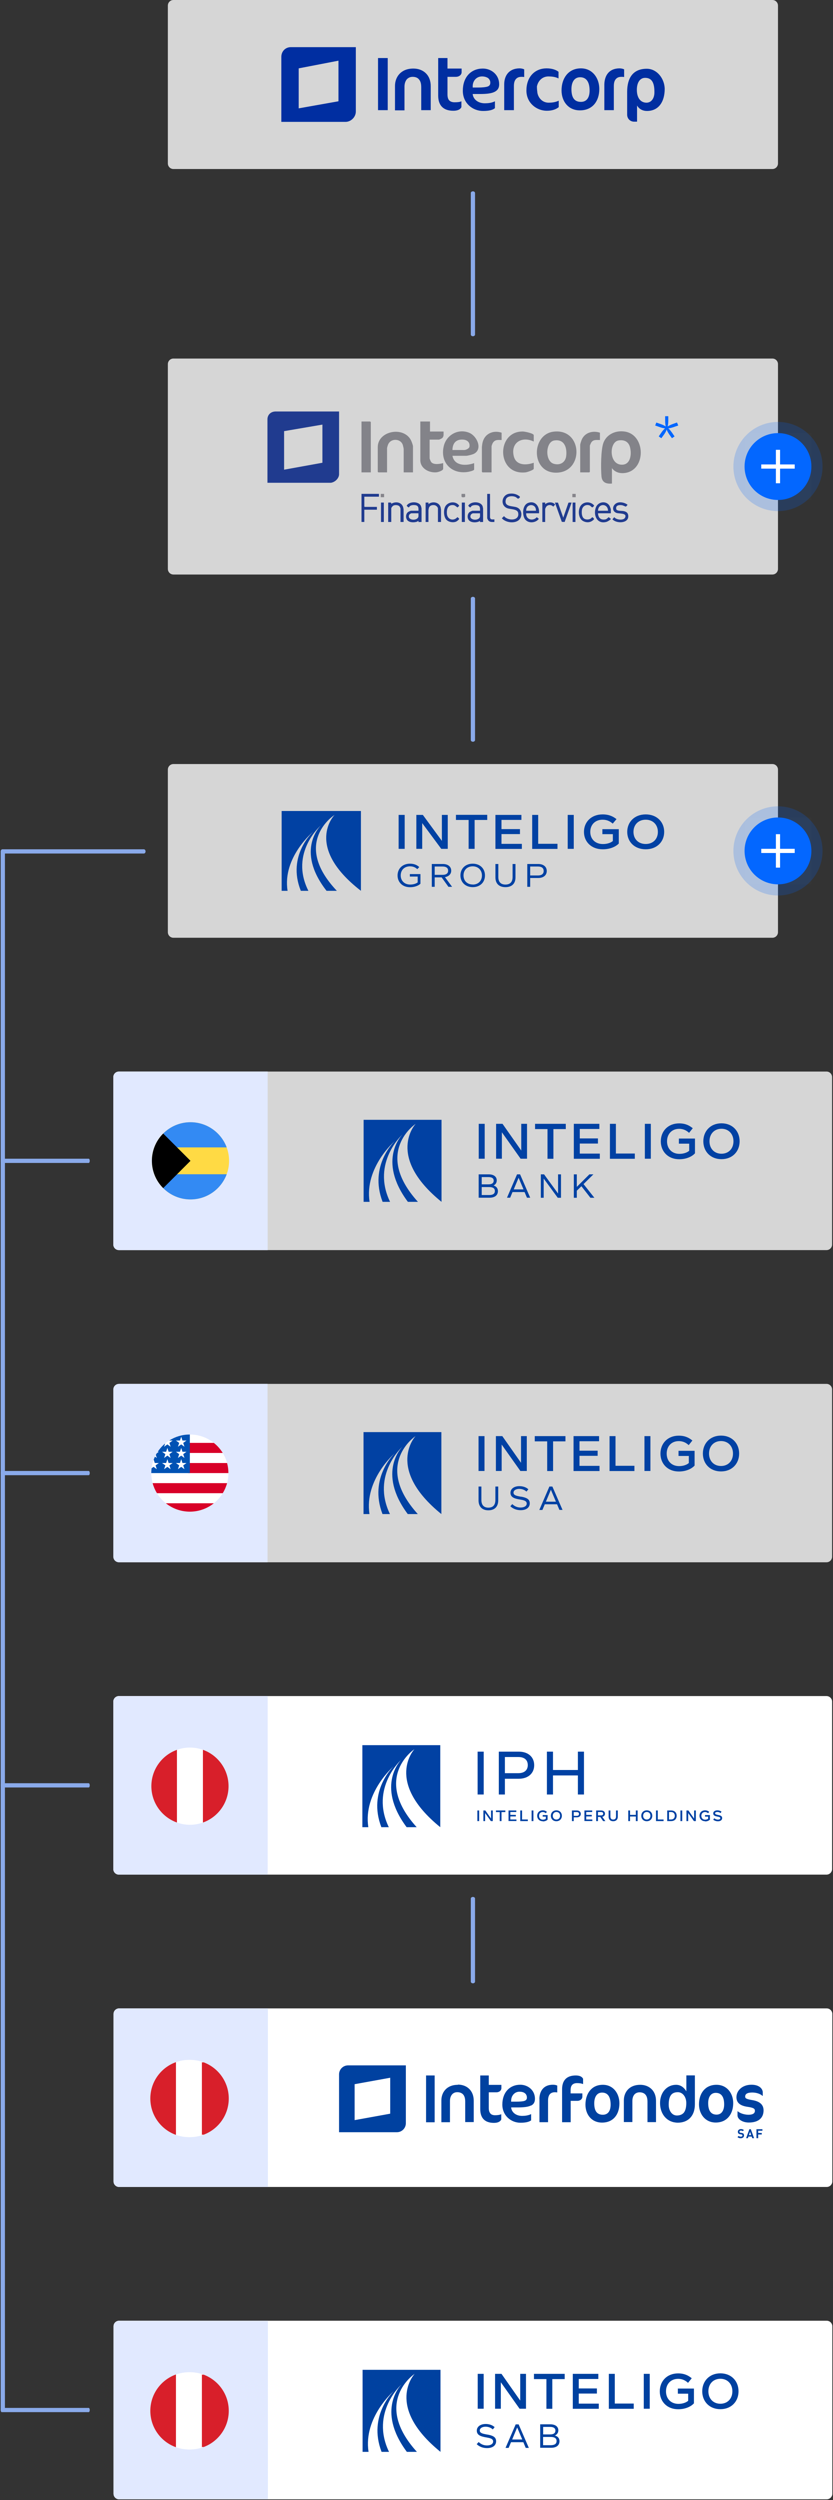 <svg width="299" height="897" viewBox="0 0 299 897" fill="none" xmlns="http://www.w3.org/2000/svg">
<rect x="0" y="0" width="299" height="897" fill="#333333" stroke="none"/>
<path d="M277.252 274.139H62.25C61.145 274.139 60.25 275.034 60.25 276.139V334.47C60.25 335.575 61.145 336.47 62.25 336.47H277.252C278.357 336.47 279.252 335.575 279.252 334.47V276.139C279.252 275.034 278.357 274.139 277.252 274.139Z" fill="white" fill-opacity="0.8"/>
<path d="M143.085 292.389H145.258V304.569H143.085V292.389Z" fill="#0141A3"/>
<path d="M151.55 295.332V304.569H149.445V292.389H151.777L158.613 301.716V292.389H160.718V304.569H158.386L151.55 295.332Z" fill="#0141A3"/>
<path d="M170.361 294.199V304.568H168.211V294.199H163.661V292.365H174.888V294.199H170.339H170.361Z" fill="#0141A3"/>
<path d="M177.855 292.389H187.158V294.177H180.005V297.482H186.637V299.271H180.005V302.78H187.316V304.591H177.832V292.411L177.855 292.389Z" fill="#0141A3"/>
<path d="M191.006 292.389H193.179V302.757H200.105V304.591H191.028V292.411L191.006 292.389Z" fill="#0141A3"/>
<path d="M203.773 292.389H205.946V304.569H203.773V292.389Z" fill="#0141A3"/>
<path d="M216.335 304.726C212.238 304.726 209.612 302.01 209.612 298.478C209.612 294.946 212.215 292.207 216.312 292.207C218.78 292.207 220.206 293.067 221.292 293.905L219.934 295.512C219.187 294.878 218.101 294.109 216.312 294.109C213.619 294.109 211.876 295.92 211.876 298.478C211.876 301.036 213.641 302.847 216.426 302.847C218.101 302.847 219.346 302.304 219.979 301.761V299.293H216.222V297.505H222.107V302.666C221.111 303.708 219.097 304.726 216.358 304.726H216.335Z" fill="#0141A3"/>
<path d="M225.141 298.478C225.141 294.946 227.744 292.207 231.773 292.207C235.802 292.207 238.405 294.946 238.405 298.478C238.405 302.01 235.802 304.726 231.773 304.726C227.744 304.726 225.141 302.01 225.141 298.478ZM236.142 298.478C236.142 295.92 234.376 294.109 231.773 294.109C229.17 294.109 227.382 295.897 227.382 298.478C227.382 301.059 229.147 302.825 231.773 302.825C234.399 302.825 236.142 301.059 236.142 298.478Z" fill="#0141A3"/>
<path d="M147.114 313.6V314.505H149.921V316.611C149.446 316.973 148.518 317.38 147.25 317.38C146.231 317.38 145.371 317.063 144.76 316.452C144.149 315.863 143.832 315.026 143.832 314.12C143.832 312.151 145.168 310.838 147.182 310.838C148.495 310.838 149.265 311.381 149.785 311.856L150.487 311.109C149.898 310.566 148.925 309.887 147.159 309.887C145.847 309.887 144.715 310.317 143.9 311.109C143.13 311.856 142.7 312.943 142.7 314.12C142.7 315.297 143.13 316.362 143.923 317.131C144.737 317.924 145.869 318.331 147.205 318.331C148.97 318.331 150.283 317.697 150.917 317.086V313.622H147.069L147.114 313.6Z" fill="#0141A3"/>
<path d="M159.699 314.732C161.125 314.46 161.963 313.6 161.963 312.4C161.963 310.951 160.786 310 158.975 310H154.991V318.195H156.032V314.8H158.522L160.967 318.195H162.28L159.722 314.732H159.699ZM156.032 310.906H158.885C160.152 310.906 160.854 311.426 160.854 312.4C160.854 313.373 160.152 313.894 158.885 313.894H156.032V310.906Z" fill="#0141A3"/>
<path d="M169.683 309.887C167.079 309.887 165.269 311.63 165.269 314.098C165.269 316.565 167.079 318.308 169.683 318.308C170.973 318.308 172.082 317.901 172.897 317.109C173.666 316.362 174.074 315.297 174.074 314.098C174.074 311.607 172.263 309.887 169.683 309.887ZM169.683 317.358C168.709 317.358 167.894 317.041 167.283 316.452C166.695 315.863 166.378 315.048 166.378 314.098C166.378 313.147 166.695 312.332 167.283 311.743C167.894 311.155 168.709 310.838 169.683 310.838C171.629 310.838 172.987 312.196 172.987 314.12C172.987 315.071 172.67 315.886 172.082 316.475C171.493 317.063 170.656 317.38 169.705 317.38L169.683 317.358Z" fill="#0141A3"/>
<path d="M183.989 310V314.686C183.989 316.452 183.106 317.38 181.431 317.38C179.756 317.38 178.873 316.452 178.873 314.686V310H177.832V314.822C177.832 317.041 179.145 318.309 181.431 318.309C183.717 318.309 185.03 317.041 185.03 314.822V310H183.989Z" fill="#0141A3"/>
<path d="M193.201 310H189.263V318.195H190.304V315.026H193.201C195.058 315.026 196.257 314.03 196.257 312.513C196.257 310.996 195.058 310 193.201 310ZM190.304 310.906H193.134C194.446 310.906 195.148 311.472 195.148 312.513C195.148 313.554 194.401 314.12 193.134 314.12H190.304V310.883V310.906Z" fill="#0141A3"/>
<path d="M101.096 319.623H103.223C101.299 307.556 112.481 298.342 112.481 298.342C112.481 298.342 102.839 306.877 107.977 319.623H110.693C103.767 305.904 115.266 296.056 115.266 296.056C115.266 296.056 105.713 304.907 117.212 319.623H120.902C104.514 302.281 120.087 292.388 120.087 292.388C120.087 292.388 108.973 303.685 129.549 319.623V290.984H101.096V319.623Z" fill="#0141A3"/>
<path d="M169.751 120.646C169.331 120.646 168.99 120.375 168.99 120.041V69.252C168.99 68.918 169.331 68.647 169.751 68.647C170.17 68.647 170.511 68.918 170.511 69.252V120.041C170.511 120.375 170.17 120.646 169.751 120.646Z" fill="#8AAAEA"/>
<path d="M169.751 266.139C169.331 266.139 168.99 265.867 168.99 265.534V214.744C168.99 214.41 169.331 214.139 169.751 214.139C170.17 214.139 170.511 214.41 170.511 214.744V265.534C170.511 265.867 170.17 266.139 169.751 266.139Z" fill="#8AAAEA"/>
<path d="M169.751 711.615C169.331 711.615 168.99 711.344 168.99 711.01V681.22C168.99 680.887 169.331 680.615 169.751 680.615C170.17 680.615 170.511 680.887 170.511 681.22V711.01C170.511 711.344 170.17 711.615 169.751 711.615Z" fill="#8AAAEA"/>
<path d="M52.25 305.488C52.25 305.907 51.979 306.248 51.645 306.248L0.855 306.248C0.521 306.248 0.25 305.907 0.25 305.488C0.25 305.068 0.521 304.727 0.855 304.727L51.645 304.727C51.979 304.727 52.25 305.068 52.25 305.488Z" fill="#8AAAEA"/>
<path d="M32.215 416.505C32.215 416.925 32.049 417.266 31.843 417.266L0.622 417.266C0.417 417.266 0.25 416.925 0.25 416.505C0.25 416.086 0.417 415.745 0.622 415.745L31.843 415.745C32.049 415.745 32.215 416.086 32.215 416.505Z" fill="#8AAAEA"/>
<path d="M32.215 528.542C32.215 528.962 32.049 529.303 31.843 529.303L0.622 529.303C0.417 529.303 0.25 528.962 0.25 528.542C0.25 528.123 0.417 527.782 0.622 527.782L31.843 527.782C32.049 527.782 32.215 528.123 32.215 528.542Z" fill="#8AAAEA"/>
<path d="M32.215 640.583C32.215 641.003 32.049 641.344 31.843 641.344L0.622 641.344C0.417 641.344 0.25 641.003 0.25 640.583C0.25 640.164 0.417 639.823 0.622 639.823L31.843 639.823C32.049 639.823 32.215 640.164 32.215 640.583Z" fill="#8AAAEA"/>
<path d="M32.215 864.716C32.215 865.136 32.049 865.477 31.843 865.477L0.622 865.477C0.417 865.477 0.25 865.136 0.25 864.716C0.25 864.297 0.417 863.956 0.622 863.956L31.843 863.956C32.049 863.956 32.215 864.297 32.215 864.716Z" fill="#8AAAEA"/>
<path d="M1.01 865.248C0.591 865.248 0.25 864.977 0.25 864.643L0.25 305.853C0.25 305.519 0.591 305.248 1.01 305.248C1.43 305.248 1.771 305.519 1.771 305.853L1.771 864.643C1.771 864.977 1.43 865.248 1.01 865.248Z" fill="#8AAAEA"/>
<path d="M277.251 128.646H62.251C61.146 128.646 60.251 129.542 60.251 130.646V204.139C60.251 205.243 61.146 206.139 62.251 206.139H277.251C278.356 206.139 279.251 205.243 279.251 204.139V130.646C279.251 129.542 278.356 128.646 277.251 128.646Z" fill="white" fill-opacity="0.8"/>
<path d="M277.251 0H62.251C61.146 0 60.251 0.895 60.251 2V58.646C60.251 59.751 61.146 60.646 62.251 60.646H277.251C278.356 60.646 279.251 59.751 279.251 58.646V2C279.251 0.895 278.356 0 277.251 0Z" fill="white" fill-opacity="0.8"/>
<g clip-path="url(#clip0_2391_7178)">
<path d="M104.388 16.917C102.431 16.917 100.982 18.439 100.982 20.395V43.729H124.025C125.982 43.729 127.721 41.99 127.721 40.033V16.917H104.388ZM121.489 36.338L107.214 38.874V24.526L121.489 21.772V36.338Z" fill="#002EA1"/>
<path d="M173.302 24.598C169.099 24.598 166.127 27.642 166.127 32.569C166.127 37.062 169.678 39.816 173.374 39.816C175.548 39.816 176.925 39.453 177.649 38.801V36.338C176.562 36.917 175.186 37.062 174.026 37.062C171.78 37.062 169.968 35.83 169.678 33.874V33.729H172.287C174.751 33.729 176.49 33.511 177.577 32.932C178.664 32.352 179.171 31.555 179.171 30.25C179.171 26.772 176.345 24.598 173.302 24.598ZM175.041 31.048C174.388 31.265 173.302 31.41 171.49 31.41H169.678V30.758C169.751 28.946 171.055 27.424 173.012 27.424C173.881 27.424 174.606 27.642 175.186 28.004C175.693 28.439 176.055 29.019 175.983 29.816C175.983 30.323 175.693 30.83 175.041 31.048ZM180.983 30.25V39.526H184.461V30.903C184.461 29.743 184.678 28.946 185.186 28.366C185.693 27.787 186.345 27.569 187.215 27.569C187.577 27.569 187.867 27.569 188.157 27.642V24.888C187.722 24.671 187.142 24.526 186.418 24.526C182.505 24.598 180.983 27.352 180.983 30.25ZM135.692 20.83V39.526H139.171V20.83H135.692ZM148.374 24.598C143.808 24.598 141.779 27.714 141.779 30.83V39.599H145.185V31.12C145.185 30.033 145.475 29.163 145.982 28.511C146.49 27.932 147.214 27.569 148.084 27.569C149.098 27.569 149.895 27.859 150.403 28.511C150.982 29.163 151.2 30.106 151.2 31.337V39.526H154.606V31.048C154.678 26.845 151.852 24.598 148.374 24.598ZM160.693 20.83H157.287V34.309C157.287 37.714 159.026 39.743 162.722 39.743C164.316 39.743 165.258 39.236 165.62 38.439V36.338C165.041 36.627 164.171 36.7 163.156 36.7C162.359 36.7 161.707 36.483 161.272 36.048C160.838 35.613 160.62 34.888 160.62 33.874V27.569H163.591C165.041 27.569 165.693 26.627 165.693 25.975V24.598H160.62V20.83H160.693ZM216.925 30.25V39.526H220.331V30.903C220.331 29.743 220.549 28.946 221.056 28.366C221.563 27.787 222.215 27.569 223.085 27.569C223.447 27.569 223.737 27.569 224.027 27.642V24.888C223.592 24.671 223.012 24.526 222.288 24.526C218.447 24.598 216.998 27.279 216.925 30.25ZM208.519 24.526C204.027 24.526 201.563 28.077 201.563 32.424C201.563 36.338 203.954 39.599 208.157 39.599C212.65 39.599 215.114 36.338 215.114 31.917C215.114 28.077 212.722 24.526 208.519 24.526ZM208.519 36.555C206.128 36.555 205.114 34.961 205.114 31.99C205.114 29.526 206.128 27.714 208.23 27.714C210.548 27.714 211.635 29.526 211.635 32.497C211.635 34.961 210.621 36.555 208.519 36.555ZM192.867 33.004V33.149C193.157 35.106 194.679 36.845 196.925 36.845C198.084 36.845 199.389 36.7 200.548 36.12V38.439C199.751 39.091 198.447 39.743 196.273 39.743C192.65 39.743 188.954 36.99 188.954 32.497C188.954 27.569 191.997 24.526 196.2 24.526C198.374 24.526 199.751 25.178 200.476 25.758V28.149C199.389 27.569 198.012 27.424 196.853 27.424C194.606 27.424 193.084 29.091 192.722 31.048C192.722 32.135 192.867 33.004 192.867 33.004ZM232.143 24.671C227.143 24.671 225.114 28.077 225.114 32.932V41.12C225.114 42.715 226.346 43.657 227.578 43.657H228.665V37.859C229.389 39.091 230.621 39.816 232.215 39.816C236.346 39.816 238.592 36.627 238.592 31.845C238.52 28.294 235.911 24.671 232.143 24.671ZM232.07 36.845C229.969 36.845 228.592 35.178 228.592 32.207C228.592 29.671 229.679 27.932 231.563 27.932C233.81 27.932 234.897 29.453 234.897 32.932C234.969 35.323 233.737 36.845 232.07 36.845Z" fill="#002EA1"/>
</g>
<circle cx="279.251" cy="167.393" r="12" fill="#0166FF"/>
<circle cx="279.251" cy="167.393" r="14" stroke="#0166FF" stroke-opacity="0.2" stroke-width="4"/>
<rect width="24" height="24" transform="translate(267.251 155.393)" fill="white" fill-opacity="0.01" style="mix-blend-mode:multiply"/>
<path d="M280.001 166.643V161.393H278.501V166.643H273.251V168.143H278.501V173.393H280.001V168.143H285.251V166.643H280.001Z" fill="white"/>
<circle cx="279.252" cy="305.305" r="12" fill="#0166FF"/>
<circle cx="279.252" cy="305.305" r="14" stroke="#0166FF" stroke-opacity="0.2" stroke-width="4"/>
<rect width="24" height="24" transform="translate(267.252 293.305)" fill="white" fill-opacity="0.01" style="mix-blend-mode:multiply"/>
<path d="M280.002 304.555V299.305H278.502V304.555H273.252V306.055H278.502V311.305H280.002V306.055H285.252V304.555H280.002Z" fill="white"/>
<path d="M296.672 384.471H42.672C41.567 384.471 40.672 385.366 40.672 386.471V446.538C40.672 447.642 41.567 448.538 42.672 448.538H296.672C297.776 448.538 298.672 447.642 298.672 446.538V386.471C298.672 385.366 297.776 384.471 296.672 384.471Z" fill="white" fill-opacity="0.8"/>
<path d="M40.672 386.471C40.672 385.366 41.567 384.471 42.672 384.471H96.081V448.538H42.672C41.567 448.538 40.672 447.642 40.672 446.538V386.471Z" fill="#E1E9FF"/>
<g clip-path="url(#clip1_2391_7178)">
<path d="M68.377 430.357C76.027 430.357 82.229 424.155 82.229 416.505C82.229 408.854 76.027 402.652 68.377 402.652C60.726 402.652 54.524 408.854 54.524 416.505C54.524 424.155 60.726 430.357 68.377 430.357Z" fill="#FFDA44"/>
<path d="M62.956 411.687H81.367C79.41 406.412 74.332 402.652 68.376 402.652C64.551 402.652 61.089 404.203 58.582 406.71L62.956 411.687Z" fill="#338AF3"/>
<path d="M62.956 421.323H81.368C79.41 426.598 74.333 430.357 68.377 430.357C64.552 430.357 61.089 428.807 58.582 426.3L62.956 421.323Z" fill="#338AF3"/>
<path d="M58.582 406.71C53.172 412.12 53.172 420.89 58.582 426.3C60.817 424.065 62.967 421.915 68.377 416.505L58.582 406.71Z" fill="black"/>
</g>
<path d="M130.564 431.225H132.658C130.75 418.823 141.755 409.352 141.755 409.352C141.755 409.352 132.286 418.124 137.335 431.225H140.01C133.193 417.124 144.501 407.001 144.501 407.001C144.501 407.001 135.124 416.1 146.408 431.225H150.015C133.891 413.401 149.2 403.232 149.2 403.232C149.2 403.232 138.289 414.843 158.484 431.225V401.789H130.518V431.225H130.564Z" fill="#0141A3"/>
<path d="M171.838 403.23H173.978V415.749H171.838V403.23Z" fill="#0141A3"/>
<path d="M180.145 406.255V415.749H178.074V403.23H180.377L187.101 412.817V403.23H189.172V415.749H186.868L180.145 406.255Z" fill="#0141A3"/>
<path d="M198.641 405.115V415.772H196.524V405.115H192.057V403.23H203.084V405.115H198.617H198.641Z" fill="#0141A3"/>
<path d="M205.994 403.23H215.137V405.069H208.111V408.466H214.625V410.304H208.111V413.911H215.3V415.772H205.971V403.254L205.994 403.23Z" fill="#0141A3"/>
<path d="M218.93 403.23H221.07V413.887H227.863V415.772H218.93V403.254V403.23Z" fill="#0141A3"/>
<path d="M231.469 403.23H233.609V415.749H231.469V403.23Z" fill="#0141A3"/>
<path d="M243.801 415.936C239.776 415.936 237.193 413.144 237.193 409.514C237.193 405.884 239.753 403.068 243.777 403.068C246.197 403.068 247.593 403.953 248.663 404.813L247.337 406.466C246.616 405.814 245.522 405.023 243.777 405.023C241.148 405.023 239.427 406.884 239.427 409.514C239.427 412.143 241.172 414.005 243.894 414.005C245.522 414.005 246.779 413.446 247.383 412.888V410.351H243.684V408.513H249.454V413.818C248.477 414.889 246.499 415.936 243.824 415.936H243.801Z" fill="#0141A3"/>
<path d="M252.456 409.49C252.456 405.86 255.015 403.045 258.97 403.045C262.925 403.045 265.484 405.86 265.484 409.49C265.484 413.12 262.925 415.912 258.97 415.912C255.015 415.912 252.456 413.12 252.456 409.49ZM263.274 409.49C263.274 406.861 261.529 404.999 258.97 404.999C256.411 404.999 254.666 406.838 254.666 409.49C254.666 412.143 256.411 413.958 258.97 413.958C261.529 413.958 263.274 412.143 263.274 409.49Z" fill="#0141A3"/>
<path d="M177.142 425.362C177.91 424.989 178.305 424.338 178.305 423.523C178.305 422.197 177.212 421.359 175.467 421.359H171.814V429.736H175.746C177.607 429.736 178.724 428.852 178.724 427.363C178.724 426.362 178.143 425.641 177.119 425.338L177.142 425.362ZM175.374 424.943H172.908V422.337H175.304C176.561 422.337 177.212 422.755 177.212 423.616C177.212 424.477 176.584 424.943 175.374 424.943ZM172.908 425.92H175.583C176.956 425.92 177.631 426.385 177.631 427.339C177.631 428.293 176.956 428.782 175.607 428.782H172.908V425.92Z" fill="#0141A3"/>
<path d="M186.682 421.359H185.588L181.982 429.736H183.122L183.96 427.712H188.287L189.148 429.736H190.311L186.682 421.359ZM187.892 426.758H184.402L186.147 422.593L187.915 426.758H187.892Z" fill="#0141A3"/>
<path d="M200.316 421.359V428.247L195.291 421.359H194.128V429.759H195.152V422.872L200.2 429.759H201.363V421.359H200.316Z" fill="#0141A3"/>
<path d="M209.46 424.85L212.997 421.359H211.554L207.041 425.85V421.359H205.971V429.759H207.041V427.223L208.693 425.618L211.903 429.736V429.759H213.346L209.46 424.85Z" fill="#0141A3"/>
<path d="M296.672 496.537H42.897C41.792 496.537 40.897 497.433 40.897 498.537V558.548C40.897 559.653 41.792 560.548 42.897 560.548H296.672C297.776 560.548 298.672 559.653 298.672 558.548V498.537C298.672 497.433 297.776 496.537 296.672 496.537Z" fill="white" fill-opacity="0.8"/>
<path d="M40.672 498.537C40.672 497.433 41.567 496.537 42.672 496.537H96.033V560.548H42.672C41.567 560.548 40.672 559.653 40.672 558.548V498.537Z" fill="#E1E9FF"/>
<g clip-path="url(#clip2_2391_7178)">
<path d="M68.145 542.382C75.789 542.382 81.985 536.185 81.985 528.541C81.985 520.898 75.789 514.701 68.145 514.701C60.501 514.701 54.305 520.898 54.305 528.541C54.305 536.185 60.501 542.382 68.145 542.382Z" fill="white"/>
<path d="M67.543 528.542H81.986C81.986 527.293 81.819 526.083 81.509 524.932H67.543V528.542Z" fill="#D80027"/>
<path d="M67.543 521.321H79.954C79.107 519.939 78.023 518.717 76.76 517.711H67.543V521.321Z" fill="#D80027"/>
<path d="M68.145 542.384C71.402 542.384 74.396 541.258 76.76 539.375H59.53C61.894 541.258 64.888 542.384 68.145 542.384Z" fill="#D80027"/>
<path d="M56.336 535.763H79.954C80.634 534.653 81.162 533.44 81.508 532.152H54.782C55.128 533.44 55.656 534.653 56.336 535.763Z" fill="#D80027"/>
<path d="M60.716 516.863H61.977L60.804 517.715L61.252 519.094L60.079 518.242L58.906 519.094L59.293 517.903C58.26 518.763 57.355 519.771 56.608 520.894H57.013L56.266 521.437C56.149 521.631 56.038 521.828 55.931 522.028L56.288 523.126L55.622 522.642C55.457 522.993 55.306 523.351 55.17 523.717L55.562 524.926H57.013L55.839 525.778L56.288 527.157L55.114 526.305L54.412 526.816C54.341 527.381 54.305 527.957 54.305 528.541H68.145C68.145 520.898 68.145 519.997 68.145 514.701C65.411 514.701 62.862 515.494 60.716 516.863ZM61.252 527.157L60.079 526.305L58.906 527.157L59.354 525.778L58.181 524.926H59.631L60.079 523.547L60.527 524.926H61.977L60.804 525.778L61.252 527.157ZM60.804 521.747L61.252 523.126L60.079 522.273L58.906 523.126L59.354 521.747L58.181 520.894H59.631L60.079 519.515L60.527 520.894H61.977L60.804 521.747ZM66.216 527.157L65.043 526.305L63.87 527.157L64.318 525.778L63.145 524.926H64.595L65.043 523.547L65.491 524.926H66.942L65.768 525.778L66.216 527.157ZM65.768 521.747L66.216 523.126L65.043 522.273L63.87 523.126L64.318 521.747L63.145 520.894H64.595L65.043 519.515L65.491 520.894H66.942L65.768 521.747ZM65.768 517.715L66.216 519.094L65.043 518.242L63.87 519.094L64.318 517.715L63.145 516.863H64.595L65.043 515.483L65.491 516.863H66.942L65.768 517.715Z" fill="#0052B4"/>
</g>
<path d="M130.531 543.248H132.623C130.717 530.857 141.712 521.394 141.712 521.394C141.712 521.394 132.251 530.159 137.295 543.248H139.969C133.158 529.159 144.455 519.046 144.455 519.046C144.455 519.046 135.087 528.136 146.361 543.248H149.965C133.855 525.439 149.151 515.279 149.151 515.279C149.151 515.279 138.249 526.881 158.426 543.248V513.838H130.484V543.248H130.531Z" fill="#0141A3"/>
<path d="M171.77 515.279H173.908V527.788H171.77V515.279Z" fill="#0141A3"/>
<path d="M180.069 518.302V527.788H178V515.279H180.301L187.019 524.858V515.279H189.088V527.788H186.787L180.069 518.302Z" fill="#0141A3"/>
<path d="M198.526 517.163V527.811H196.41V517.163H191.947V515.279H202.966V517.163H198.503H198.526Z" fill="#0141A3"/>
<path d="M205.894 515.279H215.03V517.116H208.01V520.51H214.519V522.347H208.01V525.951H215.193V527.811H205.871V515.303L205.894 515.279Z" fill="#0141A3"/>
<path d="M218.796 515.279H220.935V525.928H227.722V527.811H218.796V515.303V515.279Z" fill="#0141A3"/>
<path d="M231.326 515.279H233.465V527.788H231.326V515.279Z" fill="#0141A3"/>
<path d="M243.669 527.974C239.648 527.974 237.067 525.184 237.067 521.557C237.067 517.93 239.624 515.117 243.646 515.117C246.064 515.117 247.458 516.001 248.528 516.861L247.203 518.512C246.482 517.861 245.389 517.07 243.646 517.07C241.019 517.07 239.299 518.93 239.299 521.557C239.299 524.185 241.042 526.044 243.762 526.044C245.389 526.044 246.645 525.486 247.249 524.928V522.394H243.553V520.558H249.318V525.858C248.342 526.928 246.366 527.974 243.692 527.974H243.669Z" fill="#0141A3"/>
<path d="M252.293 521.534C252.293 517.907 254.85 515.094 258.802 515.094C262.754 515.094 265.311 517.907 265.311 521.534C265.311 525.161 262.754 527.951 258.802 527.951C254.85 527.951 252.293 525.161 252.293 521.534ZM263.102 521.534C263.102 518.907 261.359 517.047 258.802 517.047C256.245 517.047 254.501 518.883 254.501 521.534C254.501 524.184 256.245 525.998 258.802 525.998C261.359 525.998 263.102 524.184 263.102 521.534Z" fill="#0141A3"/>
<path d="M177.813 533.367V538.18C177.813 539.993 176.953 540.947 175.303 540.947C173.652 540.947 172.792 539.993 172.792 538.18V533.367H171.77V538.319C171.77 540.598 173.071 541.9 175.303 541.9C177.535 541.9 178.836 540.598 178.836 538.319V533.367H177.813Z" fill="#0141A3"/>
<path d="M187.042 537.018H186.972C185.391 536.716 184.322 536.53 184.322 535.553C184.322 534.763 185.182 534.205 186.391 534.205C187.809 534.205 188.669 534.902 188.971 535.181L189.622 534.391V534.344C189.273 533.996 188.25 533.229 186.414 533.229C184.578 533.229 183.229 534.158 183.229 535.623C183.229 537.297 184.81 537.716 186.437 537.995H186.484C187.925 538.25 189.064 538.46 189.064 539.483C189.064 540.343 188.204 540.901 186.879 540.901C185.717 540.901 184.74 540.506 183.88 539.669L183.206 540.413V540.459C183.531 540.785 184.74 541.854 186.902 541.854C188.901 541.854 190.157 540.901 190.157 539.39C190.157 537.878 188.971 537.344 187.042 536.995V537.018Z" fill="#0141A3"/>
<path d="M198.27 533.367H197.201L193.598 541.737V541.784H194.69L195.55 539.738H199.944L200.804 541.76H201.92L198.27 533.367ZM199.549 538.808H195.945L197.735 534.53L199.549 538.808Z" fill="#0141A3"/>
<path d="M296.672 608.549H42.672C41.567 608.549 40.672 609.444 40.672 610.549V670.616C40.672 671.721 41.567 672.616 42.672 672.616H296.672C297.776 672.616 298.672 671.721 298.672 670.616V610.549C298.672 609.444 297.776 608.549 296.672 608.549Z" fill="white"/>
<path d="M40.672 610.549C40.672 609.444 41.567 608.549 42.672 608.549H96.081V672.616H42.672C41.567 672.616 40.672 671.721 40.672 670.616V610.549Z" fill="#E1E9FF"/>
<path d="M63.529 653.931V627.83C58.168 629.742 54.33 634.863 54.33 640.881C54.33 646.898 58.168 652.019 63.529 653.931Z" fill="#D81F2A"/>
<path d="M72.836 627.829C69.826 626.76 66.54 626.76 63.529 627.829V653.93C66.54 654.999 69.826 654.999 72.836 653.93V627.829Z" fill="white"/>
<path d="M72.836 627.83V653.931C78.197 652.019 82.035 646.897 82.035 640.881C82.035 634.864 78.197 629.742 72.836 627.83Z" fill="#D81F2A"/>
<path d="M171.343 649.596H171.994V653.412H171.343V649.596Z" fill="#0141A3"/>
<path d="M174.135 650.526V653.412H173.507V649.596H174.205L176.252 652.504V649.596H176.88V653.412H176.182L174.135 650.526Z" fill="#0141A3"/>
<path d="M180.02 650.177V653.412H179.369V650.177H178.02V649.596H181.393V650.177H180.044H180.02Z" fill="#0141A3"/>
<path d="M182.533 649.596H185.325V650.154H183.185V651.178H185.162V651.736H183.185V652.83H185.372V653.389H182.533V649.572V649.596Z" fill="#0141A3"/>
<path d="M186.744 649.596H187.396V652.83H189.466V653.412H186.744V649.596Z" fill="#0141A3"/>
<path d="M190.816 649.596H191.468V653.412H190.816V649.596Z" fill="#0141A3"/>
<path d="M194.842 653.458C193.608 653.458 192.817 652.597 192.817 651.503C192.817 650.41 193.585 649.549 194.818 649.549C195.563 649.549 195.982 649.828 196.307 650.084L195.912 650.596C195.679 650.41 195.353 650.154 194.818 650.154C194.004 650.154 193.492 650.712 193.492 651.527C193.492 652.341 194.027 652.9 194.842 652.9C195.33 652.9 195.726 652.737 195.912 652.574V651.806H194.795V651.248H196.563V652.876C196.261 653.202 195.656 653.528 194.842 653.528V653.458Z" fill="#0141A3"/>
<path d="M197.727 651.503C197.727 650.41 198.494 649.549 199.704 649.549C200.914 649.549 201.682 650.41 201.682 651.503C201.682 652.597 200.914 653.458 199.704 653.458C198.494 653.458 197.727 652.597 197.727 651.503ZM201.03 651.503C201.03 650.689 200.495 650.131 199.727 650.131C198.96 650.131 198.425 650.689 198.425 651.503C198.425 652.318 198.96 652.853 199.727 652.853C200.495 652.853 201.03 652.295 201.03 651.503Z" fill="#0141A3"/>
<path d="M205.939 652.086V653.412H205.287V649.596H207.079C207.916 649.596 208.475 650.084 208.475 650.829C208.475 651.574 207.94 652.062 207.079 652.062H205.939V652.086ZM205.939 650.177V651.527H207.055C207.521 651.527 207.823 651.271 207.823 650.852C207.823 650.433 207.567 650.177 207.055 650.177H205.939Z" fill="#0141A3"/>
<path d="M209.778 649.596H212.57V650.154H210.43V651.178H212.407V651.736H210.43V652.83H212.617V653.389H209.778V649.572V649.596Z" fill="#0141A3"/>
<path d="M215.503 651.923H214.642V653.412H213.99V649.596H215.805C216.619 649.596 217.154 650.061 217.154 650.759C217.154 651.341 216.805 651.737 216.2 651.876L217.294 653.412H216.48L215.456 651.923H215.503ZM214.642 650.154V651.364H215.782C216.247 651.364 216.503 651.132 216.503 650.759C216.503 650.387 216.247 650.154 215.782 650.154H214.642Z" fill="#0141A3"/>
<path d="M221.109 649.596H221.761V651.83C221.761 652.877 221.109 653.458 220.109 653.458C219.109 653.458 218.457 652.877 218.457 651.83V649.596H219.108V651.76C219.108 652.528 219.481 652.853 220.109 652.853C220.737 652.853 221.109 652.528 221.109 651.76V649.596Z" fill="#0141A3"/>
<path d="M228.228 651.76H226.157V653.412H225.506V649.596H226.157V651.178H228.228V649.596H228.879V653.412H228.228V651.76Z" fill="#0141A3"/>
<path d="M230.183 651.503C230.183 650.41 230.95 649.549 232.16 649.549C233.37 649.549 234.138 650.41 234.138 651.503C234.138 652.597 233.37 653.458 232.16 653.458C230.95 653.458 230.183 652.597 230.183 651.503ZM233.463 651.503C233.463 650.689 232.928 650.131 232.16 650.131C231.392 650.131 230.857 650.689 230.857 651.503C230.857 652.318 231.392 652.853 232.16 652.853C232.928 652.853 233.463 652.295 233.463 651.503Z" fill="#0141A3"/>
<path d="M235.464 649.596H236.115V652.83H238.186V653.412H235.464V649.596Z" fill="#0141A3"/>
<path d="M239.489 653.412V649.596H240.909C242.118 649.596 242.886 650.364 242.886 651.504C242.886 652.644 242.118 653.412 240.909 653.412H239.489ZM242.211 651.504C242.211 650.689 241.7 650.154 240.885 650.154H240.141V652.83H240.885C241.7 652.83 242.211 652.318 242.211 651.504Z" fill="#0141A3"/>
<path d="M244.236 649.596H244.888V653.412H244.236V649.596Z" fill="#0141A3"/>
<path d="M247.028 650.526V653.412H246.399V649.596H247.097L249.145 652.504V649.596H249.773V653.412H249.075L247.028 650.526Z" fill="#0141A3"/>
<path d="M253.1 653.458C251.867 653.458 251.076 652.597 251.076 651.503C251.076 650.41 251.844 649.549 253.077 649.549C253.822 649.549 254.24 649.828 254.566 650.084L254.171 650.596C253.938 650.41 253.612 650.154 253.077 650.154C252.263 650.154 251.751 650.712 251.751 651.527C251.751 652.341 252.286 652.9 253.1 652.9C253.589 652.9 253.984 652.737 254.171 652.574V651.806H253.054V651.248H254.822V652.876C254.52 653.202 253.915 653.528 253.1 653.528V653.458Z" fill="#0141A3"/>
<path d="M256.008 652.9L256.38 652.388C256.683 652.644 257.125 652.876 257.706 652.876C258.218 652.876 258.544 652.667 258.544 652.364C258.544 651.969 258.079 651.899 257.474 651.783C256.752 651.643 256.008 651.434 256.008 650.666C256.008 649.968 256.636 649.549 257.497 649.549C258.218 649.549 258.707 649.805 258.986 650.014L258.637 650.549C258.404 650.34 258.009 650.131 257.497 650.131C256.985 650.131 256.683 650.317 256.683 650.619C256.683 650.992 257.194 651.085 257.846 651.224C258.637 651.387 259.219 651.62 259.219 652.318C259.219 653.016 258.637 653.481 257.706 653.481C256.985 653.481 256.38 653.225 256.031 652.9H256.008Z" fill="#0141A3"/>
<path d="M130.115 655.598H132.209C130.301 643.196 141.306 633.725 141.306 633.725C141.306 633.725 131.837 642.497 136.885 655.598H139.561C132.744 641.497 144.051 631.375 144.051 631.375C144.051 631.375 134.675 640.473 145.959 655.598H149.565C133.442 637.774 148.751 627.605 148.751 627.605C148.751 627.605 137.839 639.216 158.034 655.598V626.162H130.068V655.598H130.115Z" fill="#0141A3"/>
<path d="M171.436 628.488H173.623V643.87H171.436V628.488Z" fill="#0141A3"/>
<path d="M181.23 638.192V643.87H179.043V628.488H186.209C189.583 628.488 191.746 630.42 191.746 633.352C191.746 636.284 189.559 638.215 186.209 638.215H181.253L181.23 638.192ZM181.23 630.42V636.214H186.069C188.21 636.214 189.443 635.12 189.443 633.328C189.443 631.537 188.303 630.42 186.069 630.42H181.23Z" fill="#0141A3"/>
<path d="M207.428 637.028H198.494V643.87H196.307V628.488H198.494V635.074H207.428V628.488H209.615V643.87H207.428V637.028Z" fill="#0141A3"/>
<path d="M296.751 720.615H42.751C41.646 720.615 40.751 721.511 40.751 722.615V782.682C40.751 783.787 41.646 784.682 42.751 784.682H296.751C297.856 784.682 298.751 783.787 298.751 782.682V722.615C298.751 721.511 297.856 720.615 296.751 720.615Z" fill="white"/>
<path d="M40.751 722.615C40.751 721.511 41.646 720.615 42.751 720.615H96.16V784.682H42.751C41.646 784.682 40.751 783.787 40.751 782.682V722.615Z" fill="#E1E9FF"/>
<path d="M63.608 765.997V739.896C58.247 741.809 54.409 746.929 54.409 752.947C54.409 758.965 58.247 764.085 63.608 765.997Z" fill="#D81F2A"/>
<path d="M72.915 739.896C69.905 738.826 66.619 738.826 63.608 739.896V765.997C66.619 767.066 69.905 767.066 72.915 765.997V739.896Z" fill="white"/>
<path d="M72.915 739.896V765.997C78.276 764.085 82.114 758.963 82.114 752.947C82.114 746.931 78.276 741.809 72.915 739.896Z" fill="#D81F2A"/>
<path d="M63.158 765.997V739.896C57.797 741.809 53.959 746.929 53.959 752.947C53.959 758.965 57.797 764.085 63.158 765.997Z" fill="#D81F2A"/>
<path d="M72.465 739.896C69.455 738.826 66.168 738.826 63.158 739.896V765.997C66.168 767.066 69.455 767.066 72.465 765.997V739.896Z" fill="white"/>
<path d="M72.465 739.896V765.997C77.826 764.085 81.664 758.963 81.664 752.947C81.664 746.931 77.826 741.809 72.465 739.896Z" fill="#D81F2A"/>
<path fill-rule="evenodd" clip-rule="evenodd" d="M124.906 741.059C123.147 741.059 121.701 742.505 121.701 744.288V765.04H142.474C144.234 765.04 145.679 763.594 145.679 761.811V741.059H124.906ZM140.064 758.388L127.292 760.702V747.807L140.064 745.493V758.388Z" fill="#0041A0"/>
<path d="M193.635 753.108V761.447H196.72V753.71C196.72 752.674 196.937 751.927 197.347 751.421C197.78 750.914 198.407 750.698 199.178 750.698C199.491 750.698 199.781 750.722 200.022 750.77V748.311C199.636 748.119 199.13 747.998 198.455 747.998C194.985 747.998 193.635 750.456 193.611 753.108H193.635Z" fill="#0041A0"/>
<path d="M156.018 744.676H152.934V761.475H156.018V744.676Z" fill="#0041A0"/>
<path d="M175.441 744.676H172.381V756.799C172.405 759.884 173.947 761.692 177.297 761.692C178.719 761.692 179.562 761.234 179.924 760.487V758.583C179.37 758.824 178.623 758.944 177.707 758.944C177.008 758.944 176.43 758.776 176.044 758.342C175.658 757.908 175.441 757.281 175.441 756.39V750.725H178.116C179.418 750.725 179.972 749.882 179.972 749.279V748.05H175.441V744.676Z" fill="#0041A0"/>
<path d="M205.42 748.026C205.805 747.616 206.384 747.423 207.083 747.423C207.998 747.423 208.745 747.52 209.3 747.785V745.881C208.938 745.134 208.095 744.676 206.673 744.676C203.323 744.676 201.781 746.508 201.757 749.569V761.451H204.841V753.786H207.179C208.48 753.786 209.035 752.943 209.035 752.34V751.111H204.817V749.954C204.817 749.062 205.01 748.436 205.42 748.002V748.026Z" fill="#0041A0"/>
<path d="M164.356 748.025C160.235 748.025 158.428 750.845 158.428 753.617V761.451H161.512V753.834C161.512 752.846 161.778 752.075 162.235 751.52C162.693 750.966 163.344 750.677 164.115 750.677C165.007 750.677 165.73 750.942 166.236 751.496C166.742 752.075 166.983 752.918 166.983 754.051V761.402H170.043V753.738C170.043 750.002 167.489 747.977 164.38 747.953L164.356 748.025Z" fill="#0041A0"/>
<path d="M190.6 755.494C191.588 755.012 191.997 754.265 192.022 753.06C192.022 749.95 189.491 748.022 186.768 747.998C182.985 747.998 180.31 750.722 180.31 755.132C180.31 759.157 183.515 761.64 186.792 761.64C188.744 761.64 189.949 761.327 190.648 760.772V758.531C189.636 759.037 188.455 759.182 187.395 759.182C185.37 759.182 183.756 758.073 183.491 756.313V756.145H185.828C188.045 756.145 189.612 755.952 190.6 755.446V755.494ZM183.467 754.096V753.951L183.491 753.493C183.563 751.903 184.744 750.505 186.455 750.505C187.25 750.505 187.925 750.673 188.383 751.035C188.865 751.396 189.13 751.951 189.13 752.65C189.13 753.156 188.889 753.566 188.286 753.783C187.684 754 186.696 754.072 185.105 754.072H183.467V754.096Z" fill="#0041A0"/>
<path d="M229.832 748.023C225.711 748.023 223.928 750.843 223.928 753.591V761.4H226.988V753.832C226.988 752.844 227.253 752.073 227.687 751.542C228.145 751.012 228.796 750.723 229.567 750.723C230.458 750.723 231.181 750.988 231.663 751.542C232.169 752.097 232.41 752.964 232.41 754.097V761.424H235.471V753.784C235.471 750.072 232.941 748.048 229.832 748.023Z" fill="#0041A0"/>
<path d="M216.385 748.023C212.312 748.023 210.144 751.205 210.144 755.158C210.144 758.653 212.312 761.593 216.096 761.593C220.169 761.593 222.338 758.628 222.338 754.676C222.338 751.181 220.169 748.023 216.385 748.023ZM216.385 758.773C214.24 758.773 213.3 757.351 213.3 754.676C213.3 752.434 214.24 750.819 216.096 750.819C218.217 750.819 219.181 752.434 219.181 755.134C219.181 757.351 218.265 758.773 216.385 758.773Z" fill="#0041A0"/>
<path d="M257.184 748.023C260.992 748.023 263.185 751.157 263.185 754.579C263.185 758.484 260.992 761.569 256.895 761.569C253.087 761.569 250.895 758.46 250.895 755.037C250.895 751.133 253.087 748.023 257.184 748.023ZM256.919 750.916C255.112 750.916 254.196 752.458 254.196 754.603C254.196 757.182 255.112 758.725 257.208 758.725C259.04 758.725 259.932 757.182 259.932 755.061C259.932 752.458 258.992 750.916 256.919 750.916Z" fill="#0041A0"/>
<path d="M268.799 761.568C266.462 761.568 264.726 760.338 264.726 759.013V757.543H264.847C265.522 758.193 267.16 758.772 268.655 758.772C270.149 758.772 270.968 758.314 270.968 757.35C270.968 756.603 270.51 756.241 268.317 755.928C265.642 755.542 264.341 754.457 264.341 752.481C264.341 750.047 266.486 747.998 269.739 747.998C272.607 747.998 273.788 749.516 273.788 750.77V751.999H273.667C273.016 751.324 271.546 750.794 270.028 750.794C268.1 750.794 267.474 751.396 267.474 752.24C267.474 752.891 267.859 753.156 270.028 753.517C272.679 753.951 274.077 755.132 274.077 757.205C274.077 759.953 272.197 761.568 268.775 761.568H268.799Z" fill="#0041A0"/>
<path d="M246.365 744.674V750.363L246.124 750.001C245.473 749.061 244.389 748.025 242.678 748.025C239.425 748.025 236.918 750.724 236.918 754.581C236.918 758.533 239.4 761.618 243.328 761.618C246.775 761.618 249.425 759.425 249.425 755.014V744.65H246.389L246.365 744.674ZM245.473 758.003C244.871 758.726 243.979 759.04 242.967 759.04C241.232 759.04 240.027 757.376 240.027 755.159C240.027 753.52 240.316 752.411 240.87 751.688C241.425 750.965 242.268 750.676 243.304 750.676C245.064 750.676 246.341 752.411 246.341 754.556C246.341 756.099 246.052 757.256 245.473 758.003Z" fill="#0041A0"/>
<path d="M265.907 767.21C265.425 767.21 265.04 767.114 264.727 766.776L265.136 766.367C265.329 766.559 265.618 766.632 265.907 766.632C266.269 766.632 266.486 766.487 266.486 766.222C266.486 766.102 266.462 766.005 266.389 765.957C266.317 765.909 266.245 765.861 266.1 765.836L265.715 765.788C265.425 765.74 265.233 765.668 265.088 765.523C264.943 765.378 264.847 765.162 264.847 764.896C264.847 764.318 265.281 763.908 265.98 763.908C266.438 763.908 266.751 764.029 267.016 764.294L266.606 764.679C266.389 764.487 266.148 764.463 265.932 764.463C265.594 764.463 265.425 764.655 265.425 764.872C265.425 764.945 265.449 765.041 265.522 765.113C265.594 765.162 265.69 765.234 265.811 765.234L266.197 765.282C266.486 765.33 266.679 765.403 266.823 765.523C266.992 765.692 267.064 765.933 267.064 766.222C267.064 766.849 266.534 767.21 265.859 767.21H265.907Z" fill="#0041A0"/>
<path d="M270.004 767.185L269.811 766.606H268.654L268.461 767.185H267.811L268.991 763.955H269.497L270.678 767.185H270.028H270.004ZM269.232 764.895L268.823 766.076H269.618L269.232 764.895Z" fill="#0041A0"/>
<path d="M272.15 764.509V765.305H273.427V765.859H272.15V767.185H271.523V763.955H273.668V764.509H272.174H272.15Z" fill="#0041A0"/>
<path d="M296.751 832.682H42.751C41.646 832.682 40.751 833.577 40.751 834.682V894.749C40.751 895.853 41.646 896.749 42.751 896.749H296.751C297.856 896.749 298.751 895.853 298.751 894.749V834.682C298.751 833.577 297.856 832.682 296.751 832.682Z" fill="white"/>
<path d="M40.751 834.682C40.751 833.577 41.646 832.682 42.751 832.682H96.16V896.749H42.751C41.646 896.749 40.751 895.853 40.751 894.749V834.682Z" fill="#E1E9FF"/>
<path d="M63.608 878.064V851.963C58.247 853.875 54.409 858.996 54.409 865.013C54.409 871.031 58.247 876.151 63.608 878.064Z" fill="#D81F2A"/>
<path d="M72.915 851.962C69.905 850.893 66.619 850.893 63.608 851.962V878.063C66.619 879.132 69.905 879.132 72.915 878.063V851.962Z" fill="white"/>
<path d="M72.915 851.963V878.064C78.276 876.151 82.114 871.029 82.114 865.013C82.114 858.997 78.276 853.875 72.915 851.963Z" fill="#D81F2A"/>
<path d="M63.158 878.064V851.963C57.797 853.875 53.959 858.996 53.959 865.013C53.959 871.031 57.797 876.151 63.158 878.064Z" fill="#D81F2A"/>
<path d="M72.465 851.962C69.455 850.893 66.168 850.893 63.158 851.962V878.063C66.168 879.132 69.455 879.132 72.465 878.063V851.962Z" fill="white"/>
<path d="M72.465 851.963V878.064C77.826 876.151 81.664 871.029 81.664 865.013C81.664 858.997 77.826 853.875 72.465 851.963Z" fill="#D81F2A"/>
<path d="M171.469 851.736H173.609V864.255H171.469V851.736Z" fill="#0041A0"/>
<path d="M179.774 854.761V864.255H177.703V851.736H180.006L186.73 861.323V851.736H188.801V864.255H186.498L179.774 854.761Z" fill="#0041A0"/>
<path d="M198.248 853.621V864.279H196.131V853.621H191.664V851.736H202.692V853.621H198.225H198.248Z" fill="#0041A0"/>
<path d="M205.623 851.736H214.767V853.575H207.74V856.972H214.255V858.81H207.74V862.417H214.929V864.279H205.6V851.76L205.623 851.736Z" fill="#0041A0"/>
<path d="M218.535 851.736H220.676V862.394H227.469V864.279H218.535V851.76V851.736Z" fill="#0041A0"/>
<path d="M231.077 851.736H233.218V864.255H231.077V851.736Z" fill="#0041A0"/>
<path d="M243.431 864.44C239.406 864.44 236.823 861.648 236.823 858.018C236.823 854.388 239.382 851.572 243.408 851.572C245.827 851.572 247.223 852.457 248.293 853.317L246.967 854.97C246.246 854.318 245.153 853.527 243.408 853.527C240.778 853.527 239.057 855.389 239.057 858.018C239.057 860.647 240.802 862.509 243.524 862.509C245.153 862.509 246.409 861.951 247.014 861.392V858.856H243.314V857.017H249.085V862.323C248.107 863.393 246.13 864.44 243.454 864.44H243.431Z" fill="#0041A0"/>
<path d="M252.062 857.997C252.062 854.366 254.622 851.551 258.577 851.551C262.532 851.551 265.092 854.366 265.092 857.997C265.092 861.627 262.532 864.419 258.577 864.419C254.622 864.419 252.062 861.627 252.062 857.997ZM262.881 857.997C262.881 855.367 261.136 853.505 258.577 853.505C256.018 853.505 254.273 855.344 254.273 857.997C254.273 860.649 256.018 862.464 258.577 862.464C261.136 862.464 262.881 860.649 262.881 857.997Z" fill="#0041A0"/>
<path d="M130.194 879.731H132.288C130.38 867.328 141.385 857.858 141.385 857.858C141.385 857.858 131.916 866.63 136.964 879.731H139.64C132.823 865.63 144.13 855.507 144.13 855.507C144.13 855.507 134.754 864.606 146.038 879.731H149.645C133.521 861.907 148.83 851.738 148.83 851.738C148.83 851.738 137.918 863.349 158.113 879.731V850.295H130.147V879.731H130.194Z" fill="#0041A0"/>
<path d="M174.935 873.518H174.865C173.283 873.215 172.213 873.029 172.213 872.052C172.213 871.26 173.074 870.702 174.307 870.702C175.726 870.702 176.587 871.4 176.889 871.679L177.541 870.865C177.192 870.516 176.168 869.725 174.33 869.725C172.492 869.725 171.142 870.655 171.142 872.121C171.142 873.797 172.725 874.216 174.376 874.518H174.423C175.865 874.774 177.005 874.984 177.005 876.007C177.005 876.868 176.145 877.427 174.819 877.427C173.655 877.427 172.678 877.031 171.817 876.194L171.119 876.962C171.445 877.311 172.655 878.381 174.819 878.381C176.843 878.381 178.076 877.427 178.076 875.914C178.076 874.402 176.889 873.867 174.958 873.518H174.935Z" fill="#0041A0"/>
<path d="M186.172 869.863H185.102L181.473 878.264V878.31H182.566L183.427 876.262H187.848L188.708 878.31H189.825L186.172 869.887V869.863ZM187.452 875.285H183.846L185.637 870.98L187.452 875.285Z" fill="#0041A0"/>
<path d="M199.178 873.867C199.969 873.495 200.411 872.844 200.411 872.006C200.411 870.68 199.318 869.842 197.549 869.842H193.896V878.265H197.852C199.713 878.265 200.83 877.381 200.83 875.892C200.83 874.868 200.225 874.147 199.155 873.867H199.178ZM194.943 870.773H197.41C198.689 870.773 199.364 871.215 199.364 872.099C199.364 872.983 198.736 873.472 197.48 873.472H194.967V870.773H194.943ZM199.783 875.845C199.783 876.823 199.085 877.335 197.689 877.335H194.943V874.379H197.666C199.062 874.379 199.783 874.868 199.783 875.845Z" fill="#0041A0"/>
<g clip-path="url(#clip3_2391_7178)">
<path d="M148.237 169.489H144.902V161.125C144.902 160.913 144.67 159.907 144.586 159.643C143.867 157.398 140.536 157.163 139.41 159.252C139.25 159.547 138.93 160.562 138.93 160.849V169.489H135.803C135.803 169.489 135.595 169.297 135.595 169.281V160.434C135.595 154.67 144.63 152.837 147.426 157.786C147.686 158.245 148.237 159.687 148.237 160.158V169.489Z" fill="#838389"/>
<path d="M154.348 151.239V154.834H159.209C159.178 155.769 159.445 156.699 158.562 157.299C158.451 157.374 157.672 157.734 157.612 157.734H154.209V164.44C154.209 164.648 154.612 165.595 154.784 165.802C155.655 166.861 157.879 166.469 159.07 166.17V168.175C159.07 168.894 157.2 169.421 156.621 169.469C153.981 169.697 150.873 168.087 150.873 165.131V151.239H154.348Z" fill="#838389"/>
<path d="M191.583 158.429C187.349 156.372 183.227 158.824 184.421 163.693C185.252 167.085 188.875 166.993 191.583 166.034V168.179C191.583 168.65 189.203 169.421 188.719 169.477C178.142 170.703 177.971 154.578 187.769 154.83C188.36 154.846 191.583 155.473 191.583 156.148V158.429Z" fill="#838389"/>
<path d="M133.095 169.489H129.76V151.239H132.887C132.887 151.239 133.095 151.431 133.095 151.447V169.489Z" fill="#838389"/>
<path d="M215.341 155.249V157.878C214.047 157.886 212.877 157.626 212.142 158.908C212.07 159.032 211.73 159.827 211.73 159.883V169.285C211.73 169.285 211.538 169.493 211.522 169.493H208.259V159.607C208.259 159.316 208.583 158.317 208.711 157.981C209.753 155.241 212.685 154.371 215.345 155.253L215.341 155.249Z" fill="#838389"/>
<path d="M180.052 155.25V157.878C178.729 157.85 177.655 157.674 176.88 158.937C176.74 159.16 176.441 159.947 176.441 160.159V169.489H173.177C173.177 169.489 172.97 169.298 172.97 169.282V160.434C172.97 160.267 173.102 159.328 173.145 159.088C173.773 155.693 176.872 154.207 180.056 155.25H180.052Z" fill="#838389"/>
<path d="M121.703 147.645H98.78C97.246 147.716 96.108 148.727 96 150.273V173.224H118.715C120.153 173.072 121.623 171.734 121.707 170.256V147.645H121.703ZM115.728 166.034L101.975 168.523V154.694L115.728 152.346V166.034Z" fill="#203B8F"/>
<path d="M224.284 154.85C221.137 154.363 217.917 155.681 216.663 158.704C215.645 161.161 215.645 168.163 215.9 170.935C216.1 173.128 217.622 173.691 219.651 173.495V167.963C220.761 169.489 222.547 169.96 224.38 169.697C231.977 168.618 231.801 156.004 224.288 154.846L224.284 154.85ZM222.786 166.709C218.552 166.238 218.692 158.64 221.972 158.045C223.933 157.69 225.562 158.389 226.11 160.362C226.829 162.966 226.365 167.108 222.786 166.709Z" fill="#838389"/>
<path d="M198.777 154.87C190.624 155.797 190.477 169.601 199.572 169.597C209.733 169.597 209.238 153.68 198.777 154.87ZM203.238 163.598C202.963 165.946 201.021 167.057 198.777 166.41C195.533 165.471 195.793 158.573 198.909 158.05C202.555 157.439 203.594 160.57 203.238 163.602V163.598Z" fill="#838389"/>
<path d="M169.906 162.918C173.417 161.392 171.332 156.483 168.416 155.281C164.53 153.679 160.304 155.992 159.309 159.978C157.859 165.806 161.949 170.232 167.877 169.333C168.252 169.277 170.186 168.886 170.186 168.45V166.17C167.318 167.2 163.088 167.248 162.405 163.541H167.338C167.833 163.541 169.403 163.134 169.906 162.918ZM162.409 161.468C162.425 159.032 163.707 157.55 166.235 157.73C167.705 157.834 168.764 158.716 168.512 160.286C168.408 160.933 167.218 161.468 166.647 161.468H162.409Z" fill="#838389"/>
<path d="M182.868 177.138C184.002 176.987 185.08 177.17 186.047 177.774C186.662 178.157 186.918 178.357 186.163 178.86C185.823 179.088 185.492 178.552 185.164 178.377C184.114 177.813 181.881 177.877 181.549 179.307C180.918 182.011 184.07 181.432 185.596 182.075C187.525 182.886 187.681 185.738 185.903 186.845C184.242 187.883 181.426 187.428 180.131 185.958L180.914 185.179C182.24 186.96 186.618 186.972 185.983 183.981C185.684 182.575 183.235 182.786 182.093 182.351C179.432 181.336 180.04 177.518 182.868 177.134V177.138Z" fill="#203B8F"/>
<path d="M136.023 177.206V178.213H130.774V181.74C130.774 181.74 130.902 181.875 130.914 181.875H135.288V182.882H130.774V187.28H129.76V177.202H136.023V177.206Z" fill="#203B8F"/>
<path d="M144.862 187.288H143.756V182.479C143.756 182.339 143.476 181.76 143.356 181.64C142.873 181.16 141.718 181.105 141.147 181.44C140.916 181.576 140.444 182.139 140.444 182.387V187.288H139.338V180.322C139.813 180.378 140.548 180.078 140.444 180.781C141.922 179.806 144.175 180.134 144.71 181.987C144.742 182.099 144.866 182.678 144.866 182.75V187.288H144.862Z" fill="#203B8F"/>
<path d="M158.303 187.288H157.196V182.478C157.196 181.915 156.489 181.324 155.946 181.248C155.039 181.124 154.185 181.396 153.921 182.335C153.897 182.415 153.789 182.99 153.789 183.026V187.288H152.775V180.322C152.938 180.35 153.749 180.286 153.789 180.322C153.817 180.35 153.765 180.757 153.789 180.873C155.227 179.738 157.688 180.154 158.167 182.059C158.195 182.167 158.299 182.774 158.299 182.842V187.288H158.303Z" fill="#203B8F"/>
<path d="M222.183 180.254C223.198 180.13 224.448 180.462 225.243 181.105C225.267 181.209 224.724 181.756 224.624 181.78C224.556 181.796 223.633 181.333 223.314 181.281C222.251 181.113 220.921 181.245 221.193 182.659C221.332 183.394 223.134 183.262 223.713 183.358C224.68 183.521 225.391 183.909 225.506 184.963C225.83 187.867 221.28 187.967 219.815 186.313L220.498 185.551C221.149 186.545 223.837 186.841 224.364 185.734C225.207 183.965 222.231 184.376 221.28 184.037C219.215 183.298 219.95 180.534 222.175 180.258L222.183 180.254Z" fill="#203B8F"/>
<path d="M200.279 180.338L202.18 185.734L204.021 180.417C204.185 180.222 204.9 180.373 205.172 180.33L202.675 187.284L201.661 187.24L199.184 180.33L200.275 180.342L200.279 180.338Z" fill="#203B8F"/>
<path d="M209.529 185.974C210.172 186.533 211.387 186.517 212.07 186.046C212.541 185.722 212.441 185.295 213.044 185.91C213.42 186.293 213.108 186.469 212.713 186.777C211.69 187.563 210.428 187.559 209.314 186.968C207.512 186.014 207.34 182.806 208.531 181.328C209.721 179.851 212.086 179.906 213.268 181.388C212.445 182.754 212.329 181.536 211.51 181.3C210.148 180.909 208.994 181.756 208.858 183.118C208.766 184.025 208.802 185.331 209.533 185.97L209.529 185.974Z" fill="#203B8F"/>
<path d="M160.176 186.433C159.213 185.355 159.149 182.859 159.868 181.656C160.907 179.927 163.711 179.707 164.833 181.457C164.825 181.508 164.278 182.052 164.23 182.06C164.11 182.08 163.367 181.321 162.852 181.249C160.779 180.961 160.256 182.683 160.424 184.4C160.623 186.489 162.844 187.104 164.162 185.555C164.258 185.539 164.753 186.014 164.801 186.098C164.921 186.334 164.034 187.013 163.799 187.12C162.688 187.644 160.995 187.348 160.176 186.433Z" fill="#203B8F"/>
<path d="M175.89 177.206V185.682C175.89 185.706 176.057 186.097 176.081 186.133C176.381 186.533 177.387 186.301 177.455 186.369C177.491 186.405 177.431 187.132 177.455 187.288C176.605 187.288 175.75 187.423 175.207 186.641C175.143 186.545 174.879 186.021 174.879 185.958V177.206H175.894H175.89Z" fill="#203B8F"/>
<path d="M195.685 187.288H194.671V180.322C194.834 180.35 195.645 180.286 195.685 180.322C195.741 180.374 195.605 180.785 195.729 180.873C196.736 180.059 198.389 179.987 199.268 181.025L198.585 181.788C197.914 181.001 196.608 181.009 196.013 181.888C195.925 182.02 195.685 182.543 195.685 182.659V187.288Z" fill="#203B8F"/>
<path d="M166.866 180.321H165.76V187.287H166.866V180.321Z" fill="#203B8F"/>
<path d="M137.772 180.321H136.758V187.287H137.772V180.321Z" fill="#203B8F"/>
<path d="M206.554 180.321H205.539V187.287H206.554V180.321Z" fill="#203B8F"/>
<path d="M166.958 177.206C166.878 177.657 167.206 178.332 166.639 178.4C165.449 178.548 165.66 178.213 165.668 177.206H166.958Z" fill="#86868C"/>
<path d="M206.645 177.206H205.447V178.396H206.645V177.206Z" fill="#85848A"/>
<path d="M137.864 177.206H136.666V178.396H137.864V177.206Z" fill="#84838A"/>
<path d="M173.249 181.716C172.666 179.79 168.995 179.758 168.069 181.46C168.217 181.624 168.556 182.035 168.768 182.055C168.975 182.075 169.087 181.708 169.263 181.568C169.794 181.144 171.276 181.108 171.835 181.476C172.387 181.839 172.307 182.682 172.299 183.261H169.583C169.471 183.261 168.708 183.617 168.572 183.721C167.709 184.364 167.617 185.918 168.34 186.696C169.211 187.639 171.22 187.587 172.255 186.928C172.367 186.972 172.259 187.256 172.299 187.296C172.339 187.336 173.229 187.264 173.405 187.296V182.486C173.405 182.423 173.281 181.827 173.249 181.724V181.716ZM172.291 185.31C172.051 187.088 167.997 186.76 169.003 184.699C169.103 184.496 169.571 184.176 169.766 184.176H172.299C172.275 184.544 172.339 184.951 172.291 185.314V185.31Z" fill="#203B8F"/>
<path d="M151.013 181.392C150.186 179.818 146.827 179.842 145.972 181.456C146.116 181.624 146.572 182.167 146.795 182.023C146.875 181.971 146.987 181.7 147.167 181.564C147.646 181.2 148.461 181.18 149.04 181.248C150.234 181.392 150.246 182.243 150.202 183.253H147.486C147.374 183.253 146.612 183.609 146.476 183.713C145.577 184.384 145.525 185.954 146.288 186.74C147.063 187.539 148.772 187.539 149.747 187.152C149.891 187.096 149.995 186.952 150.071 186.924C150.31 186.828 150.162 187.244 150.206 187.292C150.246 187.332 151.137 187.26 151.313 187.292V182.483C151.313 182.271 151.133 181.612 151.021 181.396L151.013 181.392ZM150.194 185.31C149.951 187.028 146.024 186.824 146.863 184.747C146.951 184.536 147.47 184.172 147.67 184.172H150.202C150.174 184.54 150.246 184.947 150.194 185.31Z" fill="#203B8F"/>
<path d="M193.476 184.172C193.74 181.875 192.274 179.587 189.718 180.389C187.677 181.029 187.441 184 188.116 185.702C188.975 187.867 192.014 187.899 193.377 186.221C193.412 186.021 192.793 185.754 192.693 185.546C191.303 187.14 188.731 186.465 188.871 184.172H193.476ZM192.374 183.257H188.875C188.759 180.573 192.534 180.533 192.374 183.257Z" fill="#203B8F"/>
<path d="M219.259 186.097C219.028 186.101 218.616 185.562 218.477 185.562C218.409 185.562 217.813 186.257 217.35 186.349C215.657 186.688 214.726 185.814 214.654 184.172H219.259V182.75C219.259 182.638 218.932 181.755 218.852 181.6C217.778 179.535 214.642 179.874 213.855 182.135C212.881 184.931 214.354 188.25 217.77 187.224C218.037 187.144 219.451 186.369 219.259 186.097ZM218.245 183.257H214.654C214.694 180.541 218.209 180.545 218.245 183.257Z" fill="#203B8F"/>
</g>
<path d="M236.685 153.199L235.173 152.671L235.581 151.615L237.045 152.119C237.909 152.407 238.437 152.671 238.965 153.007C238.821 152.407 238.749 151.807 238.749 150.943V149.335H239.877V150.943C239.877 151.807 239.781 152.431 239.661 153.007C240.189 152.695 240.693 152.407 241.533 152.119L242.997 151.591L243.453 152.671L241.917 153.199C241.101 153.487 240.453 153.631 239.901 153.703C240.381 154.135 240.717 154.543 241.245 155.287L242.133 156.583L241.197 157.231L240.285 155.959C239.781 155.239 239.493 154.663 239.277 154.135C239.109 154.687 238.845 155.215 238.317 155.959L237.381 157.231L236.445 156.583L237.333 155.287C237.837 154.543 238.269 154.111 238.701 153.703C237.981 153.607 237.381 153.463 236.685 153.199Z" fill="#0166FF"/>
<defs>
<clipPath id="clip0_2391_7178">
<rect width="137.683" height="26.954" fill="white" transform="translate(100.909 16.846)"/>
</clipPath>
<clipPath id="clip1_2391_7178">
<rect width="27.705" height="27.705" fill="white" transform="translate(54.524 402.652)"/>
</clipPath>
<clipPath id="clip2_2391_7178">
<rect width="27.681" height="27.681" fill="white" transform="translate(54.305 514.701)"/>
</clipPath>
<clipPath id="clip3_2391_7178">
<rect width="134" height="39.771" fill="white" transform="translate(96 147.645)"/>
</clipPath>
</defs>
</svg>
